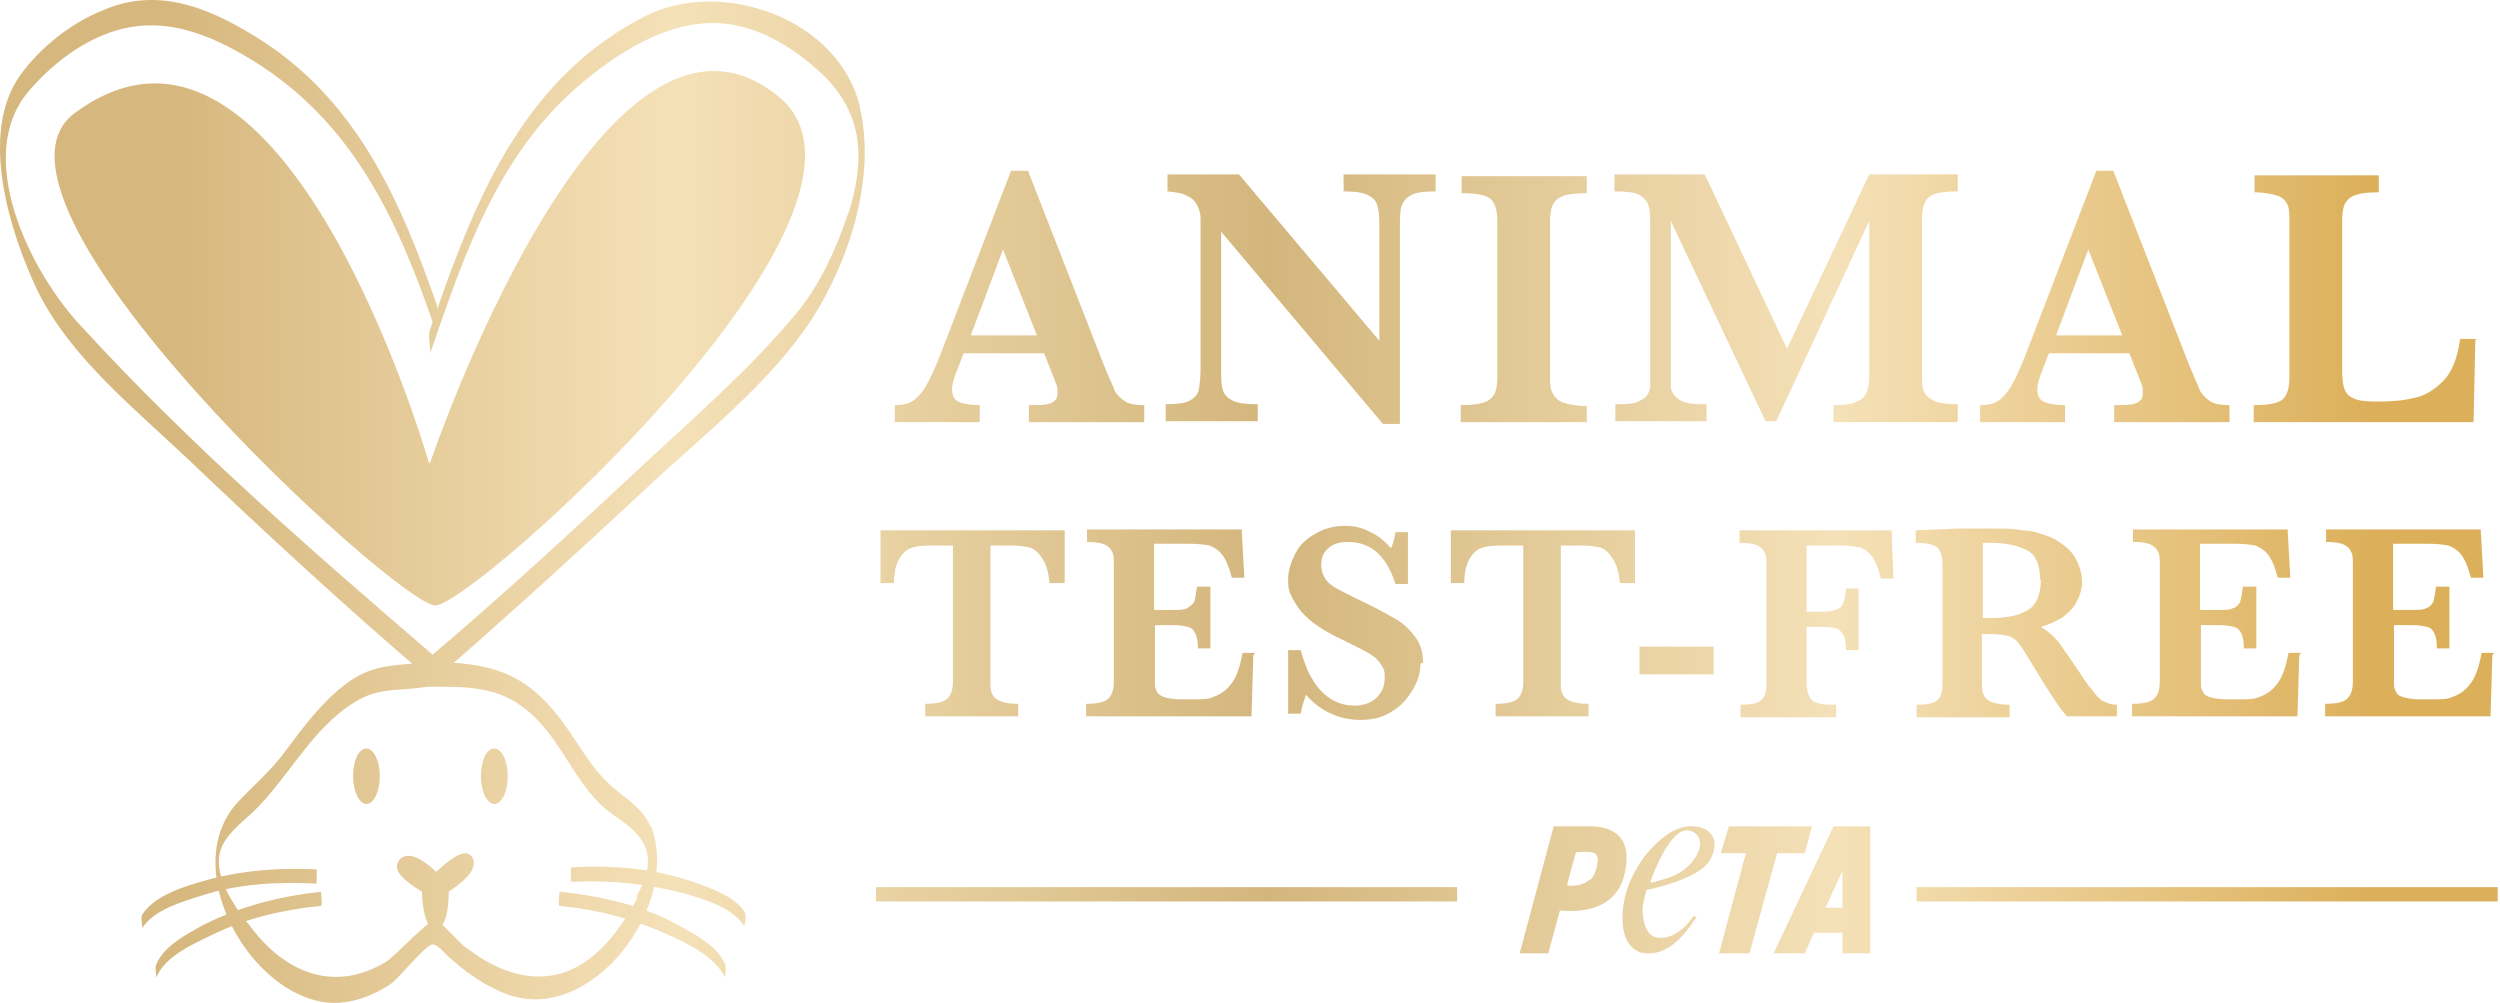 <?xml version="1.0" encoding="UTF-8"?> <svg xmlns="http://www.w3.org/2000/svg" width="349" height="140" viewBox="0 0 349 140" fill="none"> <path d="M90.846 115.482C89.972 113.235 87.976 111.862 86.104 110.364C82.609 107.617 80.987 103.997 78.242 100.376C73 93.51 68.008 92.511 59.771 92.386C55.403 93.01 52.283 92.511 48.415 95.382C45.045 97.879 42.424 101.375 39.928 104.746C37.932 107.492 35.56 109.49 33.189 111.987C25.077 120.85 34.188 137.829 44.795 139.827C48.165 140.451 51.535 139.327 54.405 137.455C55.653 136.706 59.272 131.962 60.395 131.837C61.019 131.837 61.893 132.835 62.642 133.584C65.013 135.707 67.758 137.704 70.878 138.828C82.609 143.073 95.214 126.344 90.846 115.233V115.482ZM88.974 125.345C85.355 132.211 79.739 138.329 71.378 135.707C68.882 134.958 66.76 133.584 64.638 131.962C64.014 131.462 61.519 128.591 60.77 128.466C59.647 128.466 55.279 133.46 53.781 134.334C47.291 138.204 40.927 136.331 36.06 130.713C33.688 127.842 29.445 122.723 30.818 118.603C31.567 116.481 33.564 114.983 35.186 113.485C40.303 108.616 43.423 101.75 49.538 98.004C52.907 95.882 55.903 96.506 59.522 95.882C64.264 95.882 68.882 95.632 72.875 98.628C78.117 102.374 79.864 108.99 84.606 112.985C85.979 114.109 87.601 114.983 88.849 116.356C91.47 119.228 90.472 122.099 88.849 125.22L88.974 125.345Z" fill="url(#paint0_linear_311_131)"></path> <path d="M44.795 124.471C44.795 124.471 45.045 126.468 44.795 126.468C39.554 126.968 34.188 128.216 29.445 130.588C26.825 131.837 22.956 133.584 21.833 136.456C21.833 136.206 21.583 135.083 21.833 134.583C22.956 131.962 26.201 130.339 28.447 129.09C33.688 126.468 39.18 125.095 44.92 124.471H44.795ZM101.204 134.583C100.081 131.962 96.836 130.339 94.59 129.09C89.598 126.344 83.857 125.095 78.117 124.471C78.117 124.471 77.867 126.468 78.117 126.468C83.483 126.968 88.6 128.341 93.467 130.588C96.088 131.712 99.956 133.709 101.204 136.456C101.204 136.206 101.454 135.083 101.204 134.583ZM44.172 123.347C44.172 123.347 44.296 121.35 44.172 121.35C38.306 121.1 32.69 121.6 27.199 123.347C24.703 124.096 21.334 125.345 19.836 127.717C19.586 128.216 19.961 129.465 19.836 129.59C21.458 126.968 25.577 125.844 28.322 124.97C33.439 123.347 38.805 123.098 44.047 123.347H44.172ZM104.075 127.467C102.577 125.095 99.208 123.972 96.712 123.098C91.345 121.225 85.355 120.726 79.739 121.1C79.614 121.1 79.739 123.098 79.739 123.098C85.105 122.848 90.347 123.347 95.464 124.721C98.209 125.47 102.328 126.718 103.95 129.34C103.825 129.09 104.324 127.842 103.95 127.467H104.075ZM65.013 119.103C63.765 119.103 61.643 120.975 60.895 121.724C60.146 120.975 58.274 119.352 56.901 119.477C56.402 119.477 56.027 119.727 55.778 119.977C55.528 120.351 55.403 120.726 55.403 121.1C55.653 122.598 58.149 123.972 58.898 124.471C58.898 125.47 59.147 128.591 60.146 129.465C60.395 129.589 60.52 129.714 60.77 129.714C60.77 129.714 60.77 129.714 60.895 129.714C62.517 129.465 62.642 125.719 62.642 124.471C63.391 123.972 65.886 122.349 66.136 120.726C66.136 120.226 66.136 119.852 65.762 119.477C65.512 119.228 65.262 119.103 64.888 119.103H65.013ZM51.16 104.496C50.037 104.496 49.288 106.244 49.288 108.366C49.288 110.489 50.162 112.236 51.16 112.236C52.159 112.236 53.032 110.489 53.032 108.366C53.032 106.244 52.159 104.496 51.16 104.496ZM69.006 104.496C67.883 104.496 67.134 106.244 67.134 108.366C67.134 110.489 68.008 112.236 69.006 112.236C70.005 112.236 70.878 110.613 70.878 108.366C70.878 106.119 70.005 104.496 69.006 104.496Z" fill="url(#paint1_linear_311_131)"></path> <path d="M59.896 64.671C59.896 64.671 39.928 -5.241 10.85 15.483C-7.121 27.218 55.528 84.521 60.77 84.521C66.011 84.521 127.911 29.216 108.692 13.486C84.107 -6.614 60.021 64.671 60.021 64.671H59.896Z" fill="url(#paint2_linear_311_131)"></path> <path d="M120.049 14.984C117.179 2.499 100.58 -3.119 90.097 2.25C73.624 10.614 66.76 26.719 61.019 43.198C61.019 43.073 61.019 42.948 61.019 42.699C56.027 28.342 50.162 14.734 37.058 5.995C29.945 1.376 22.332 -2.12 14.22 1.501C9.852 3.248 5.484 6.744 2.739 10.614C-3.002 18.854 1.491 32.711 5.234 40.576C9.852 49.94 18.837 57.056 26.325 64.172C37.058 74.409 48.04 84.521 59.397 94.259C59.397 94.758 59.397 95.133 59.522 95.133C59.522 95.133 59.522 94.883 59.647 94.509C59.896 94.633 60.021 94.883 60.27 95.008C60.27 95.008 60.27 95.008 60.27 95.133C60.27 95.133 60.395 95.258 60.52 95.382C60.52 95.382 60.52 95.133 60.52 95.008C60.77 94.883 60.895 94.633 61.144 94.509C61.144 95.008 61.144 95.382 61.269 95.382C61.269 95.382 61.394 94.883 61.519 94.134C71.253 85.645 80.862 76.906 90.222 68.167C97.96 60.926 107.444 53.56 113.31 44.571C118.551 36.457 122.295 24.846 120.049 15.108V14.984ZM118.427 29.715C116.804 34.584 114.558 39.578 111.313 43.573C104.699 51.563 96.712 58.429 89.224 65.42C79.739 74.284 70.254 83.023 60.395 91.388C43.548 76.906 26.45 62.049 11.474 45.695C4.236 38.08 -3.876 21.725 4.111 12.612C7.106 9.116 11.1 5.995 15.468 4.497C22.706 2 29.321 4.746 35.56 8.617C49.163 17.106 55.403 30.464 60.395 44.946C60.27 45.321 60.146 45.695 60.021 46.069C59.647 47.068 60.27 48.941 60.021 49.44C64.638 35.957 69.381 21.85 80.613 12.112C85.979 7.493 93.217 2.749 100.58 3.248C106.071 3.623 110.939 6.744 114.932 10.489C120.548 15.982 120.798 22.349 118.427 29.84V29.715Z" fill="url(#paint3_linear_311_131)"></path> <path d="M159.86 58.928H143.636V56.556C145.009 56.556 146.007 56.556 146.631 56.307C147.255 56.057 147.629 55.682 147.629 54.933C147.629 54.434 147.629 53.935 147.38 53.435L145.757 49.315H134.525L133.652 51.563C133.153 52.811 132.903 53.685 132.903 54.309C132.903 55.308 133.277 55.932 134.026 56.182C134.775 56.431 135.773 56.556 136.772 56.556V58.928H124.916V56.556C125.914 56.556 126.663 56.431 127.287 56.057C127.911 55.682 128.535 55.058 129.159 54.059C129.783 53.061 130.407 51.688 131.156 49.815L141.14 23.848H143.511L153.994 50.689C154.743 52.561 155.367 53.81 155.616 54.559C155.991 55.183 156.49 55.682 157.114 56.057C157.738 56.431 158.612 56.556 159.735 56.556V58.928H159.86ZM144.759 46.819L140.017 34.834L135.524 46.819H144.759Z" fill="url(#paint4_linear_311_131)"></path> <path d="M200.544 26.719C198.921 26.719 197.673 26.844 197.049 27.218C196.301 27.593 195.926 28.092 195.677 28.716C195.427 29.341 195.427 30.464 195.427 31.837V59.178H193.056L170.467 32.337V51.313C170.467 52.811 170.467 53.81 170.717 54.434C170.842 55.058 171.341 55.558 172.09 55.932C172.839 56.307 173.962 56.431 175.584 56.431V58.803H162.73V56.431C164.227 56.431 165.351 56.307 166.099 55.932C166.723 55.558 167.223 55.058 167.347 54.434C167.472 53.81 167.597 52.686 167.597 51.313V33.71C167.597 32.337 167.597 31.213 167.597 30.464C167.597 29.715 167.347 29.091 167.098 28.591C166.848 28.092 166.349 27.593 165.725 27.343C165.101 26.968 164.227 26.844 162.979 26.719V24.347H172.963L192.557 47.568V31.837C192.557 30.589 192.557 29.59 192.307 28.841C192.182 28.092 191.683 27.593 190.934 27.218C190.186 26.844 189.062 26.719 187.565 26.719V24.347H200.419V26.719H200.544Z" fill="url(#paint5_linear_311_131)"></path> <path d="M221.385 58.928H203.913V56.556C205.411 56.556 206.409 56.431 207.158 56.182C207.907 55.932 208.406 55.433 208.656 54.933C208.905 54.434 209.03 53.56 209.03 52.561V30.963C209.03 29.465 208.78 28.467 208.156 27.842C207.532 27.218 206.16 26.968 204.038 26.968V24.596H221.51V26.968C220.012 26.968 218.889 27.093 218.265 27.343C217.516 27.593 217.017 28.092 216.768 28.591C216.518 29.091 216.393 29.965 216.393 30.963V52.561C216.393 53.56 216.393 54.309 216.768 54.933C217.017 55.433 217.516 55.932 218.14 56.182C218.889 56.431 220.012 56.681 221.51 56.681V59.053L221.385 58.928Z" fill="url(#paint6_linear_311_131)"></path> <path d="M273.176 58.928H255.954V56.556C257.452 56.556 258.575 56.431 259.199 56.057C259.948 55.807 260.322 55.308 260.572 54.809C260.821 54.184 260.946 53.435 260.946 52.437V30.839L247.967 58.803H246.469L233.241 30.839V51.313C233.241 52.437 233.241 53.186 233.241 53.81C233.241 54.434 233.49 54.933 233.865 55.308C234.239 55.682 234.614 56.057 235.362 56.182C235.986 56.431 236.985 56.431 238.233 56.431V58.803H225.503V56.431C226.751 56.431 227.625 56.431 228.374 56.182C228.998 55.932 229.497 55.682 229.871 55.308C230.121 54.933 230.371 54.434 230.371 53.81C230.371 53.186 230.371 52.437 230.371 51.313V31.837C230.371 30.339 230.371 29.341 230.121 28.716C229.996 28.092 229.497 27.593 228.873 27.218C228.249 26.844 227.001 26.719 225.379 26.719V24.347H237.983L249.465 48.691L260.946 24.347H273.301V26.719C271.18 26.719 269.807 26.968 269.183 27.593C268.559 28.217 268.309 29.216 268.309 30.714V52.312C268.309 53.186 268.309 54.059 268.559 54.559C268.808 55.183 269.183 55.558 269.932 55.932C270.68 56.307 271.804 56.431 273.301 56.431V58.803L273.176 58.928Z" fill="url(#paint7_linear_311_131)"></path> <path d="M311.365 58.928H295.141V56.556C296.514 56.556 297.512 56.556 298.136 56.307C298.76 56.057 299.134 55.682 299.134 54.933C299.134 54.434 299.134 53.935 298.885 53.435L297.262 49.315H286.031L285.157 51.563C284.658 52.811 284.408 53.685 284.408 54.309C284.408 55.308 284.783 55.932 285.531 56.182C286.28 56.431 287.279 56.556 288.277 56.556V58.928H276.421V56.556C277.419 56.556 278.168 56.431 278.792 56.057C279.416 55.682 280.04 55.058 280.664 54.059C281.288 53.061 281.912 51.688 282.661 49.815L292.645 23.848H295.016L305.499 50.689C306.248 52.561 306.872 53.81 307.121 54.559C307.496 55.183 307.995 55.682 308.619 56.057C309.243 56.431 310.117 56.556 311.24 56.556V58.928H311.365ZM296.264 46.819L291.522 34.834L287.029 46.819H296.264Z" fill="url(#paint8_linear_311_131)"></path> <path d="M345.559 47.443L345.31 58.928H314.609V56.556C316.731 56.556 318.104 56.307 318.728 55.682C319.352 55.058 319.601 54.059 319.601 52.561V30.963C319.601 29.965 319.601 29.216 319.352 28.591C319.102 28.092 318.728 27.593 317.979 27.343C317.23 27.093 316.107 26.844 314.734 26.844V24.472H332.081V26.844C330.584 26.844 329.585 26.968 328.836 27.218C328.088 27.468 327.588 27.967 327.339 28.467C327.089 28.966 326.964 29.84 326.964 30.839V50.689C326.964 52.187 326.964 53.31 327.214 54.059C327.339 54.684 327.838 55.308 328.462 55.558C329.086 55.932 330.209 56.057 331.832 56.057C333.828 56.057 335.451 55.932 336.948 55.558C338.446 55.308 339.819 54.434 341.067 53.186C342.315 51.937 343.063 49.94 343.438 47.318H345.809L345.559 47.443Z" fill="url(#paint9_linear_311_131)"></path> <path d="M146.506 81.4C146.381 79.777 146.007 78.654 145.383 77.78C144.884 77.031 144.26 76.531 143.636 76.406C143.012 76.281 142.263 76.157 141.514 76.157H138.269V95.133C138.269 95.882 138.269 96.506 138.519 96.881C138.644 97.255 139.018 97.63 139.642 97.879C140.266 98.129 141.015 98.254 142.138 98.254V100.002H129.159V98.254C130.782 98.254 131.78 98.004 132.279 97.505C132.778 97.005 133.028 96.256 133.028 95.133V76.157H130.282C129.159 76.157 128.286 76.157 127.537 76.406C126.788 76.531 126.164 77.031 125.665 77.78C125.166 78.529 124.791 79.777 124.791 81.4H122.919V74.034H148.628V81.4H146.506Z" fill="url(#paint10_linear_311_131)"></path> <path d="M174.96 91.512L174.711 100.002H151.623V98.254C153.245 98.254 154.244 98.004 154.743 97.505C155.242 97.005 155.492 96.256 155.492 95.133V78.778C155.492 78.029 155.492 77.405 155.242 77.031C155.117 76.656 154.743 76.281 154.244 76.032C153.744 75.782 152.871 75.657 151.748 75.657V73.909H173.338L173.712 80.651H171.965C171.591 79.153 171.091 78.029 170.592 77.405C170.093 76.781 169.469 76.406 168.845 76.157C168.221 76.032 167.223 75.907 165.975 75.907H161.108V85.145H163.728C164.602 85.145 165.351 85.145 165.725 84.896C166.099 84.646 166.474 84.396 166.723 84.022C166.848 83.522 166.973 82.898 167.098 81.9H168.97V90.514H167.223C167.223 89.515 167.098 88.891 166.848 88.391C166.599 87.892 166.349 87.642 165.85 87.517C165.351 87.393 164.727 87.268 163.853 87.268H161.232V93.385C161.232 94.384 161.232 95.133 161.232 95.632C161.232 96.132 161.482 96.506 161.607 96.756C161.856 97.005 162.231 97.255 162.73 97.38C163.229 97.505 163.978 97.63 164.851 97.63H166.973C167.847 97.63 168.72 97.63 169.469 97.255C170.218 97.005 171.091 96.506 171.84 95.507C172.589 94.633 173.088 93.135 173.463 91.138H175.21L174.96 91.512Z" fill="url(#paint11_linear_311_131)"></path> <path d="M198.297 92.636C198.297 93.385 198.173 94.259 197.798 95.133C197.424 96.007 196.925 96.881 196.176 97.754C195.427 98.628 194.553 99.253 193.555 99.752C192.557 100.251 191.309 100.501 189.936 100.501C188.563 100.501 187.19 100.251 185.818 99.627C184.445 99.003 183.322 98.129 182.323 97.005C181.949 98.004 181.699 98.878 181.574 99.627H179.827V90.763H181.574C181.949 92.012 182.323 93.26 182.947 94.384C183.571 95.507 184.32 96.506 185.318 97.255C186.317 98.004 187.565 98.504 189.062 98.504C190.31 98.504 191.433 98.129 192.182 97.38C192.931 96.631 193.305 95.757 193.305 94.633C193.305 94.009 193.305 93.51 192.931 93.01C192.681 92.511 192.307 92.137 191.933 91.762C191.433 91.388 190.809 91.013 190.061 90.638C189.312 90.264 188.314 89.765 187.315 89.265C185.693 88.516 184.445 87.767 183.446 87.018C182.448 86.269 181.699 85.52 181.2 84.771C180.701 84.022 180.326 83.398 180.077 82.773C179.827 82.149 179.827 81.525 179.827 80.776C179.827 79.652 180.202 78.529 180.826 77.28C181.45 76.032 182.323 75.283 183.571 74.534C184.819 73.785 186.192 73.41 187.814 73.41C189.062 73.41 190.185 73.66 191.309 74.284C192.432 74.783 193.305 75.532 194.179 76.531C194.429 76.032 194.678 75.283 194.803 74.284H196.55V81.525H194.803C193.555 77.53 191.309 75.657 188.189 75.657C187.066 75.657 186.067 75.907 185.443 76.531C184.694 77.155 184.445 77.904 184.445 78.903C184.445 79.652 184.694 80.276 185.069 80.901C185.443 81.4 186.067 81.9 186.816 82.274C187.565 82.648 188.688 83.273 190.31 84.022C192.182 84.896 193.68 85.77 194.803 86.394C195.926 87.018 196.8 87.892 197.549 88.891C198.297 89.889 198.672 91.138 198.672 92.511L198.297 92.636Z" fill="url(#paint12_linear_311_131)"></path> <path d="M226.127 81.4C226.003 79.777 225.628 78.654 225.004 77.78C224.505 77.031 223.881 76.531 223.257 76.406C222.633 76.281 221.884 76.157 221.135 76.157H217.891V95.133C217.891 95.882 217.891 96.506 218.14 96.881C218.265 97.255 218.639 97.63 219.263 97.879C219.887 98.129 220.636 98.254 221.759 98.254V100.002H208.78V98.254C210.403 98.254 211.401 98.004 211.9 97.505C212.4 97.005 212.649 96.256 212.649 95.133V76.157H209.904C208.78 76.157 207.907 76.157 207.158 76.406C206.409 76.531 205.785 77.031 205.286 77.78C204.787 78.529 204.412 79.777 204.412 81.4H202.541V74.034H228.249V81.4H226.127Z" fill="url(#paint13_linear_311_131)"></path> <path d="M239.231 94.134H228.873V90.264H239.231V94.134Z" fill="url(#paint14_linear_311_131)"></path> <path d="M264.316 80.776H262.568C262.194 79.278 261.82 78.279 261.32 77.655C260.821 77.031 260.197 76.531 259.573 76.406C258.949 76.281 257.951 76.157 256.828 76.157H252.21V85.395H254.581C255.705 85.395 256.453 85.145 256.953 84.771C257.327 84.396 257.577 83.522 257.701 82.149H259.449V90.763H257.701C257.701 89.765 257.577 89.016 257.327 88.641C257.077 88.266 256.828 87.892 256.453 87.767C256.079 87.642 255.455 87.517 254.581 87.517H252.21V95.258C252.21 96.256 252.46 97.13 252.834 97.63C253.209 98.129 254.207 98.379 255.829 98.379H256.329V100.127H242.975V98.379C244.598 98.379 245.596 98.129 245.97 97.63C246.469 97.13 246.594 96.381 246.594 95.258V78.903C246.594 78.154 246.594 77.53 246.345 77.155C246.22 76.781 245.846 76.406 245.346 76.157C244.847 75.907 243.974 75.782 242.85 75.782V74.034H264.066L264.316 80.776Z" fill="url(#paint15_linear_311_131)"></path> <path d="M295.515 100.002H288.527C288.527 100.002 287.903 99.253 287.528 98.753C287.154 98.254 286.779 97.63 286.28 96.881C285.781 96.132 285.407 95.507 285.157 95.133L283.41 92.261C282.661 91.013 282.037 90.014 281.663 89.64C281.288 89.14 280.789 88.891 280.29 88.766C279.791 88.641 278.917 88.516 277.669 88.516H276.671V95.258C276.671 96.007 276.671 96.506 276.92 97.005C277.045 97.38 277.419 97.754 278.043 98.004C278.667 98.254 279.416 98.379 280.539 98.379V100.127H267.56V98.379C269.183 98.379 270.181 98.129 270.556 97.63C271.055 97.13 271.18 96.381 271.18 95.258V78.903C271.18 77.78 270.93 77.031 270.556 76.531C270.056 76.032 269.058 75.782 267.436 75.782V74.034L273.426 73.785C273.426 73.785 274.424 73.785 275.048 73.785C275.672 73.785 276.171 73.785 276.671 73.785C277.045 73.785 277.669 73.785 278.667 73.785C279.915 73.785 281.163 73.785 282.287 74.034C283.41 74.034 284.283 74.284 284.907 74.534C285.906 74.783 286.779 75.158 287.653 75.782C288.526 76.406 289.275 77.031 289.774 78.029C290.274 78.903 290.648 80.027 290.648 81.275C290.648 82.149 290.398 83.023 290.024 83.772C289.65 84.646 289.026 85.27 288.152 86.019C287.279 86.644 286.155 87.143 284.907 87.517C285.781 88.017 286.655 88.766 287.279 89.515C287.903 90.389 288.901 91.762 290.398 94.009C291.147 95.258 291.896 96.132 292.395 96.756C292.894 97.38 293.394 97.879 293.893 98.004C294.392 98.254 294.891 98.379 295.515 98.379V100.127V100.002ZM284.783 80.901C284.783 78.778 284.159 77.405 282.911 76.781C281.663 76.157 280.04 75.782 277.919 75.782C277.669 75.782 277.419 75.782 277.295 75.782C277.17 75.782 276.92 75.782 276.795 75.782V86.269H278.043C279.915 86.269 281.538 86.019 282.911 85.27C284.159 84.646 284.907 83.148 284.907 80.901H284.783Z" fill="url(#paint16_linear_311_131)"></path> <path d="M320.974 91.512L320.724 100.002H297.637V98.254C299.259 98.254 300.258 98.004 300.757 97.505C301.256 97.005 301.506 96.256 301.506 95.133V78.778C301.506 78.029 301.506 77.405 301.256 77.031C301.131 76.656 300.757 76.281 300.258 76.032C299.758 75.782 298.885 75.657 297.762 75.657V73.909H319.352L319.726 80.651H317.979C317.604 79.153 317.105 78.029 316.606 77.405C316.107 76.781 315.483 76.406 314.859 76.157C314.235 76.032 313.237 75.907 311.989 75.907H307.121V85.145H309.742C310.616 85.145 311.365 85.145 311.739 84.896C312.238 84.771 312.488 84.396 312.737 84.022C312.862 83.522 312.987 82.898 313.112 81.9H314.984V90.514H313.237C313.237 89.515 313.112 88.891 312.862 88.391C312.613 87.892 312.363 87.642 311.864 87.517C311.365 87.393 310.741 87.268 309.867 87.268H307.246V93.385C307.246 94.384 307.246 95.133 307.246 95.632C307.246 96.132 307.496 96.506 307.621 96.756C307.87 97.13 308.245 97.255 308.744 97.38C309.243 97.505 309.992 97.63 310.865 97.63H312.987C313.861 97.63 314.734 97.63 315.483 97.255C316.232 97.005 317.105 96.506 317.854 95.507C318.603 94.633 319.102 93.135 319.476 91.138H321.224L320.974 91.512Z" fill="url(#paint17_linear_311_131)"></path> <path d="M347.93 91.512L347.681 100.002H324.593V98.254C326.216 98.254 327.214 98.004 327.713 97.505C328.212 97.005 328.462 96.256 328.462 95.133V78.778C328.462 78.029 328.462 77.405 328.212 77.031C328.088 76.656 327.713 76.281 327.214 76.032C326.715 75.782 325.841 75.657 324.718 75.657V73.909H346.308L346.683 80.651H344.935C344.561 79.153 344.062 78.029 343.563 77.405C343.063 76.781 342.439 76.406 341.815 76.157C341.191 76.032 340.193 75.907 338.945 75.907H334.078V85.145H336.699C337.572 85.145 338.321 85.145 338.695 84.896C339.195 84.771 339.444 84.396 339.694 84.022C339.819 83.522 339.943 82.898 340.068 81.9H341.94V90.514H340.193C340.193 89.515 340.068 88.891 339.819 88.391C339.569 87.892 339.319 87.642 338.82 87.517C338.321 87.393 337.697 87.268 336.823 87.268H334.203V93.385C334.203 94.384 334.203 95.133 334.203 95.632C334.203 96.132 334.452 96.506 334.577 96.756C334.827 97.13 335.201 97.255 335.7 97.38C336.199 97.505 336.948 97.63 337.822 97.63H339.943C340.817 97.63 341.691 97.63 342.439 97.255C343.188 97.005 344.062 96.506 344.811 95.507C345.559 94.633 346.059 93.135 346.433 91.138H348.18L347.93 91.512Z" fill="url(#paint18_linear_311_131)"></path> <path d="M222.633 115.357C222.009 115.357 216.892 115.357 216.892 115.357L212.15 133.085H216.144L217.766 127.093C220.387 127.342 226.252 127.342 227.001 120.85C227.625 116.231 224.38 115.482 222.508 115.357H222.633ZM222.009 122.723C220.636 123.972 218.764 123.597 218.764 123.597L219.263 121.6L220.012 118.978C220.012 118.978 222.259 118.728 222.758 119.228C223.382 119.727 222.883 121.974 222.009 122.848V122.723ZM237.734 115.607C234.364 114.483 231.619 117.105 229.622 119.477C227.75 122.099 226.502 124.845 226.502 128.216C226.502 130.089 227.001 132.211 228.998 132.96C232.118 133.709 234.489 131.337 236.111 129.09C236.111 128.965 236.486 128.466 236.86 128.091L236.486 127.842C236.486 127.842 235.737 128.84 235.238 129.34C234.114 130.339 232.742 131.212 231.119 130.838C229.497 130.463 229.123 127.467 229.372 126.219C229.622 124.97 229.871 124.221 229.871 124.221C230.62 124.096 236.985 122.723 238.607 120.226C239.231 119.228 239.73 117.729 238.982 116.606C238.607 116.106 238.233 115.732 237.609 115.607H237.734ZM233.116 122.473C231.244 123.098 230.495 123.223 230.371 123.223C230.62 122.349 233.241 115.108 235.986 115.982C238.857 116.98 236.735 121.225 233.116 122.473ZM255.954 115.357L247.593 133.085H251.961L253.209 130.214H257.202V133.085H261.071V115.357H255.954ZM257.202 126.718H254.831L257.202 121.6V126.718ZM248.092 119.103L244.223 133.085H239.98L243.724 119.103H240.23L241.353 115.357H252.959L251.961 119.103H248.092Z" fill="url(#paint19_linear_311_131)"></path> <path d="M203.414 123.847V125.844H122.295V123.847H203.414Z" fill="url(#paint20_linear_311_131)"></path> <path d="M348.679 123.847V125.844H267.56V123.847H348.679Z" fill="url(#paint21_linear_311_131)"></path> <defs> <linearGradient id="paint0_linear_311_131" x1="1.743" y1="70.017" x2="348.688" y2="69.974" gradientUnits="userSpaceOnUse"> <stop offset="0.062" stop-color="#D6B77D"></stop> <stop offset="0.266" stop-color="#F5E1B8"></stop> <stop offset="0.505" stop-color="#D3B67C"></stop> <stop offset="0.734" stop-color="#F5E1B8"></stop> <stop offset="0.948" stop-color="#DCB05B"></stop> </linearGradient> <linearGradient id="paint1_linear_311_131" x1="1.743" y1="70.017" x2="348.688" y2="69.974" gradientUnits="userSpaceOnUse"> <stop offset="0.062" stop-color="#D6B77D"></stop> <stop offset="0.266" stop-color="#F5E1B8"></stop> <stop offset="0.505" stop-color="#D3B67C"></stop> <stop offset="0.734" stop-color="#F5E1B8"></stop> <stop offset="0.948" stop-color="#DCB05B"></stop> </linearGradient> <linearGradient id="paint2_linear_311_131" x1="1.743" y1="70.017" x2="348.688" y2="69.974" gradientUnits="userSpaceOnUse"> <stop offset="0.062" stop-color="#D6B77D"></stop> <stop offset="0.266" stop-color="#F5E1B8"></stop> <stop offset="0.505" stop-color="#D3B67C"></stop> <stop offset="0.734" stop-color="#F5E1B8"></stop> <stop offset="0.948" stop-color="#DCB05B"></stop> </linearGradient> <linearGradient id="paint3_linear_311_131" x1="1.743" y1="70.017" x2="348.688" y2="69.974" gradientUnits="userSpaceOnUse"> <stop offset="0.062" stop-color="#D6B77D"></stop> <stop offset="0.266" stop-color="#F5E1B8"></stop> <stop offset="0.505" stop-color="#D3B67C"></stop> <stop offset="0.734" stop-color="#F5E1B8"></stop> <stop offset="0.948" stop-color="#DCB05B"></stop> </linearGradient> <linearGradient id="paint4_linear_311_131" x1="1.743" y1="70.017" x2="348.688" y2="69.974" gradientUnits="userSpaceOnUse"> <stop offset="0.062" stop-color="#D6B77D"></stop> <stop offset="0.266" stop-color="#F5E1B8"></stop> <stop offset="0.505" stop-color="#D3B67C"></stop> <stop offset="0.734" stop-color="#F5E1B8"></stop> <stop offset="0.948" stop-color="#DCB05B"></stop> </linearGradient> <linearGradient id="paint5_linear_311_131" x1="1.743" y1="70.017" x2="348.688" y2="69.974" gradientUnits="userSpaceOnUse"> <stop offset="0.062" stop-color="#D6B77D"></stop> <stop offset="0.266" stop-color="#F5E1B8"></stop> <stop offset="0.505" stop-color="#D3B67C"></stop> <stop offset="0.734" stop-color="#F5E1B8"></stop> <stop offset="0.948" stop-color="#DCB05B"></stop> </linearGradient> <linearGradient id="paint6_linear_311_131" x1="1.743" y1="70.017" x2="348.688" y2="69.974" gradientUnits="userSpaceOnUse"> <stop offset="0.062" stop-color="#D6B77D"></stop> <stop offset="0.266" stop-color="#F5E1B8"></stop> <stop offset="0.505" stop-color="#D3B67C"></stop> <stop offset="0.734" stop-color="#F5E1B8"></stop> <stop offset="0.948" stop-color="#DCB05B"></stop> </linearGradient> <linearGradient id="paint7_linear_311_131" x1="1.743" y1="70.017" x2="348.688" y2="69.974" gradientUnits="userSpaceOnUse"> <stop offset="0.062" stop-color="#D6B77D"></stop> <stop offset="0.266" stop-color="#F5E1B8"></stop> <stop offset="0.505" stop-color="#D3B67C"></stop> <stop offset="0.734" stop-color="#F5E1B8"></stop> <stop offset="0.948" stop-color="#DCB05B"></stop> </linearGradient> <linearGradient id="paint8_linear_311_131" x1="1.743" y1="70.017" x2="348.688" y2="69.974" gradientUnits="userSpaceOnUse"> <stop offset="0.062" stop-color="#D6B77D"></stop> <stop offset="0.266" stop-color="#F5E1B8"></stop> <stop offset="0.505" stop-color="#D3B67C"></stop> <stop offset="0.734" stop-color="#F5E1B8"></stop> <stop offset="0.948" stop-color="#DCB05B"></stop> </linearGradient> <linearGradient id="paint9_linear_311_131" x1="1.743" y1="70.017" x2="348.688" y2="69.974" gradientUnits="userSpaceOnUse"> <stop offset="0.062" stop-color="#D6B77D"></stop> <stop offset="0.266" stop-color="#F5E1B8"></stop> <stop offset="0.505" stop-color="#D3B67C"></stop> <stop offset="0.734" stop-color="#F5E1B8"></stop> <stop offset="0.948" stop-color="#DCB05B"></stop> </linearGradient> <linearGradient id="paint10_linear_311_131" x1="1.743" y1="70.017" x2="348.688" y2="69.974" gradientUnits="userSpaceOnUse"> <stop offset="0.062" stop-color="#D6B77D"></stop> <stop offset="0.266" stop-color="#F5E1B8"></stop> <stop offset="0.505" stop-color="#D3B67C"></stop> <stop offset="0.734" stop-color="#F5E1B8"></stop> <stop offset="0.948" stop-color="#DCB05B"></stop> </linearGradient> <linearGradient id="paint11_linear_311_131" x1="1.743" y1="70.017" x2="348.688" y2="69.974" gradientUnits="userSpaceOnUse"> <stop offset="0.062" stop-color="#D6B77D"></stop> <stop offset="0.266" stop-color="#F5E1B8"></stop> <stop offset="0.505" stop-color="#D3B67C"></stop> <stop offset="0.734" stop-color="#F5E1B8"></stop> <stop offset="0.948" stop-color="#DCB05B"></stop> </linearGradient> <linearGradient id="paint12_linear_311_131" x1="1.743" y1="70.017" x2="348.688" y2="69.974" gradientUnits="userSpaceOnUse"> <stop offset="0.062" stop-color="#D6B77D"></stop> <stop offset="0.266" stop-color="#F5E1B8"></stop> <stop offset="0.505" stop-color="#D3B67C"></stop> <stop offset="0.734" stop-color="#F5E1B8"></stop> <stop offset="0.948" stop-color="#DCB05B"></stop> </linearGradient> <linearGradient id="paint13_linear_311_131" x1="1.743" y1="70.017" x2="348.688" y2="69.974" gradientUnits="userSpaceOnUse"> <stop offset="0.062" stop-color="#D6B77D"></stop> <stop offset="0.266" stop-color="#F5E1B8"></stop> <stop offset="0.505" stop-color="#D3B67C"></stop> <stop offset="0.734" stop-color="#F5E1B8"></stop> <stop offset="0.948" stop-color="#DCB05B"></stop> </linearGradient> <linearGradient id="paint14_linear_311_131" x1="1.743" y1="70.017" x2="348.688" y2="69.974" gradientUnits="userSpaceOnUse"> <stop offset="0.062" stop-color="#D6B77D"></stop> <stop offset="0.266" stop-color="#F5E1B8"></stop> <stop offset="0.505" stop-color="#D3B67C"></stop> <stop offset="0.734" stop-color="#F5E1B8"></stop> <stop offset="0.948" stop-color="#DCB05B"></stop> </linearGradient> <linearGradient id="paint15_linear_311_131" x1="1.743" y1="70.017" x2="348.688" y2="69.974" gradientUnits="userSpaceOnUse"> <stop offset="0.062" stop-color="#D6B77D"></stop> <stop offset="0.266" stop-color="#F5E1B8"></stop> <stop offset="0.505" stop-color="#D3B67C"></stop> <stop offset="0.734" stop-color="#F5E1B8"></stop> <stop offset="0.948" stop-color="#DCB05B"></stop> </linearGradient> <linearGradient id="paint16_linear_311_131" x1="1.743" y1="70.017" x2="348.688" y2="69.974" gradientUnits="userSpaceOnUse"> <stop offset="0.062" stop-color="#D6B77D"></stop> <stop offset="0.266" stop-color="#F5E1B8"></stop> <stop offset="0.505" stop-color="#D3B67C"></stop> <stop offset="0.734" stop-color="#F5E1B8"></stop> <stop offset="0.948" stop-color="#DCB05B"></stop> </linearGradient> <linearGradient id="paint17_linear_311_131" x1="1.743" y1="70.017" x2="348.688" y2="69.974" gradientUnits="userSpaceOnUse"> <stop offset="0.062" stop-color="#D6B77D"></stop> <stop offset="0.266" stop-color="#F5E1B8"></stop> <stop offset="0.505" stop-color="#D3B67C"></stop> <stop offset="0.734" stop-color="#F5E1B8"></stop> <stop offset="0.948" stop-color="#DCB05B"></stop> </linearGradient> <linearGradient id="paint18_linear_311_131" x1="1.743" y1="70.017" x2="348.688" y2="69.974" gradientUnits="userSpaceOnUse"> <stop offset="0.062" stop-color="#D6B77D"></stop> <stop offset="0.266" stop-color="#F5E1B8"></stop> <stop offset="0.505" stop-color="#D3B67C"></stop> <stop offset="0.734" stop-color="#F5E1B8"></stop> <stop offset="0.948" stop-color="#DCB05B"></stop> </linearGradient> <linearGradient id="paint19_linear_311_131" x1="1.743" y1="70.017" x2="348.688" y2="69.974" gradientUnits="userSpaceOnUse"> <stop offset="0.062" stop-color="#D6B77D"></stop> <stop offset="0.266" stop-color="#F5E1B8"></stop> <stop offset="0.505" stop-color="#D3B67C"></stop> <stop offset="0.734" stop-color="#F5E1B8"></stop> <stop offset="0.948" stop-color="#DCB05B"></stop> </linearGradient> <linearGradient id="paint20_linear_311_131" x1="1.743" y1="70.017" x2="348.688" y2="69.974" gradientUnits="userSpaceOnUse"> <stop offset="0.062" stop-color="#D6B77D"></stop> <stop offset="0.266" stop-color="#F5E1B8"></stop> <stop offset="0.505" stop-color="#D3B67C"></stop> <stop offset="0.734" stop-color="#F5E1B8"></stop> <stop offset="0.948" stop-color="#DCB05B"></stop> </linearGradient> <linearGradient id="paint21_linear_311_131" x1="1.743" y1="70.017" x2="348.688" y2="69.974" gradientUnits="userSpaceOnUse"> <stop offset="0.062" stop-color="#D6B77D"></stop> <stop offset="0.266" stop-color="#F5E1B8"></stop> <stop offset="0.505" stop-color="#D3B67C"></stop> <stop offset="0.734" stop-color="#F5E1B8"></stop> <stop offset="0.948" stop-color="#DCB05B"></stop> </linearGradient> </defs> </svg> 